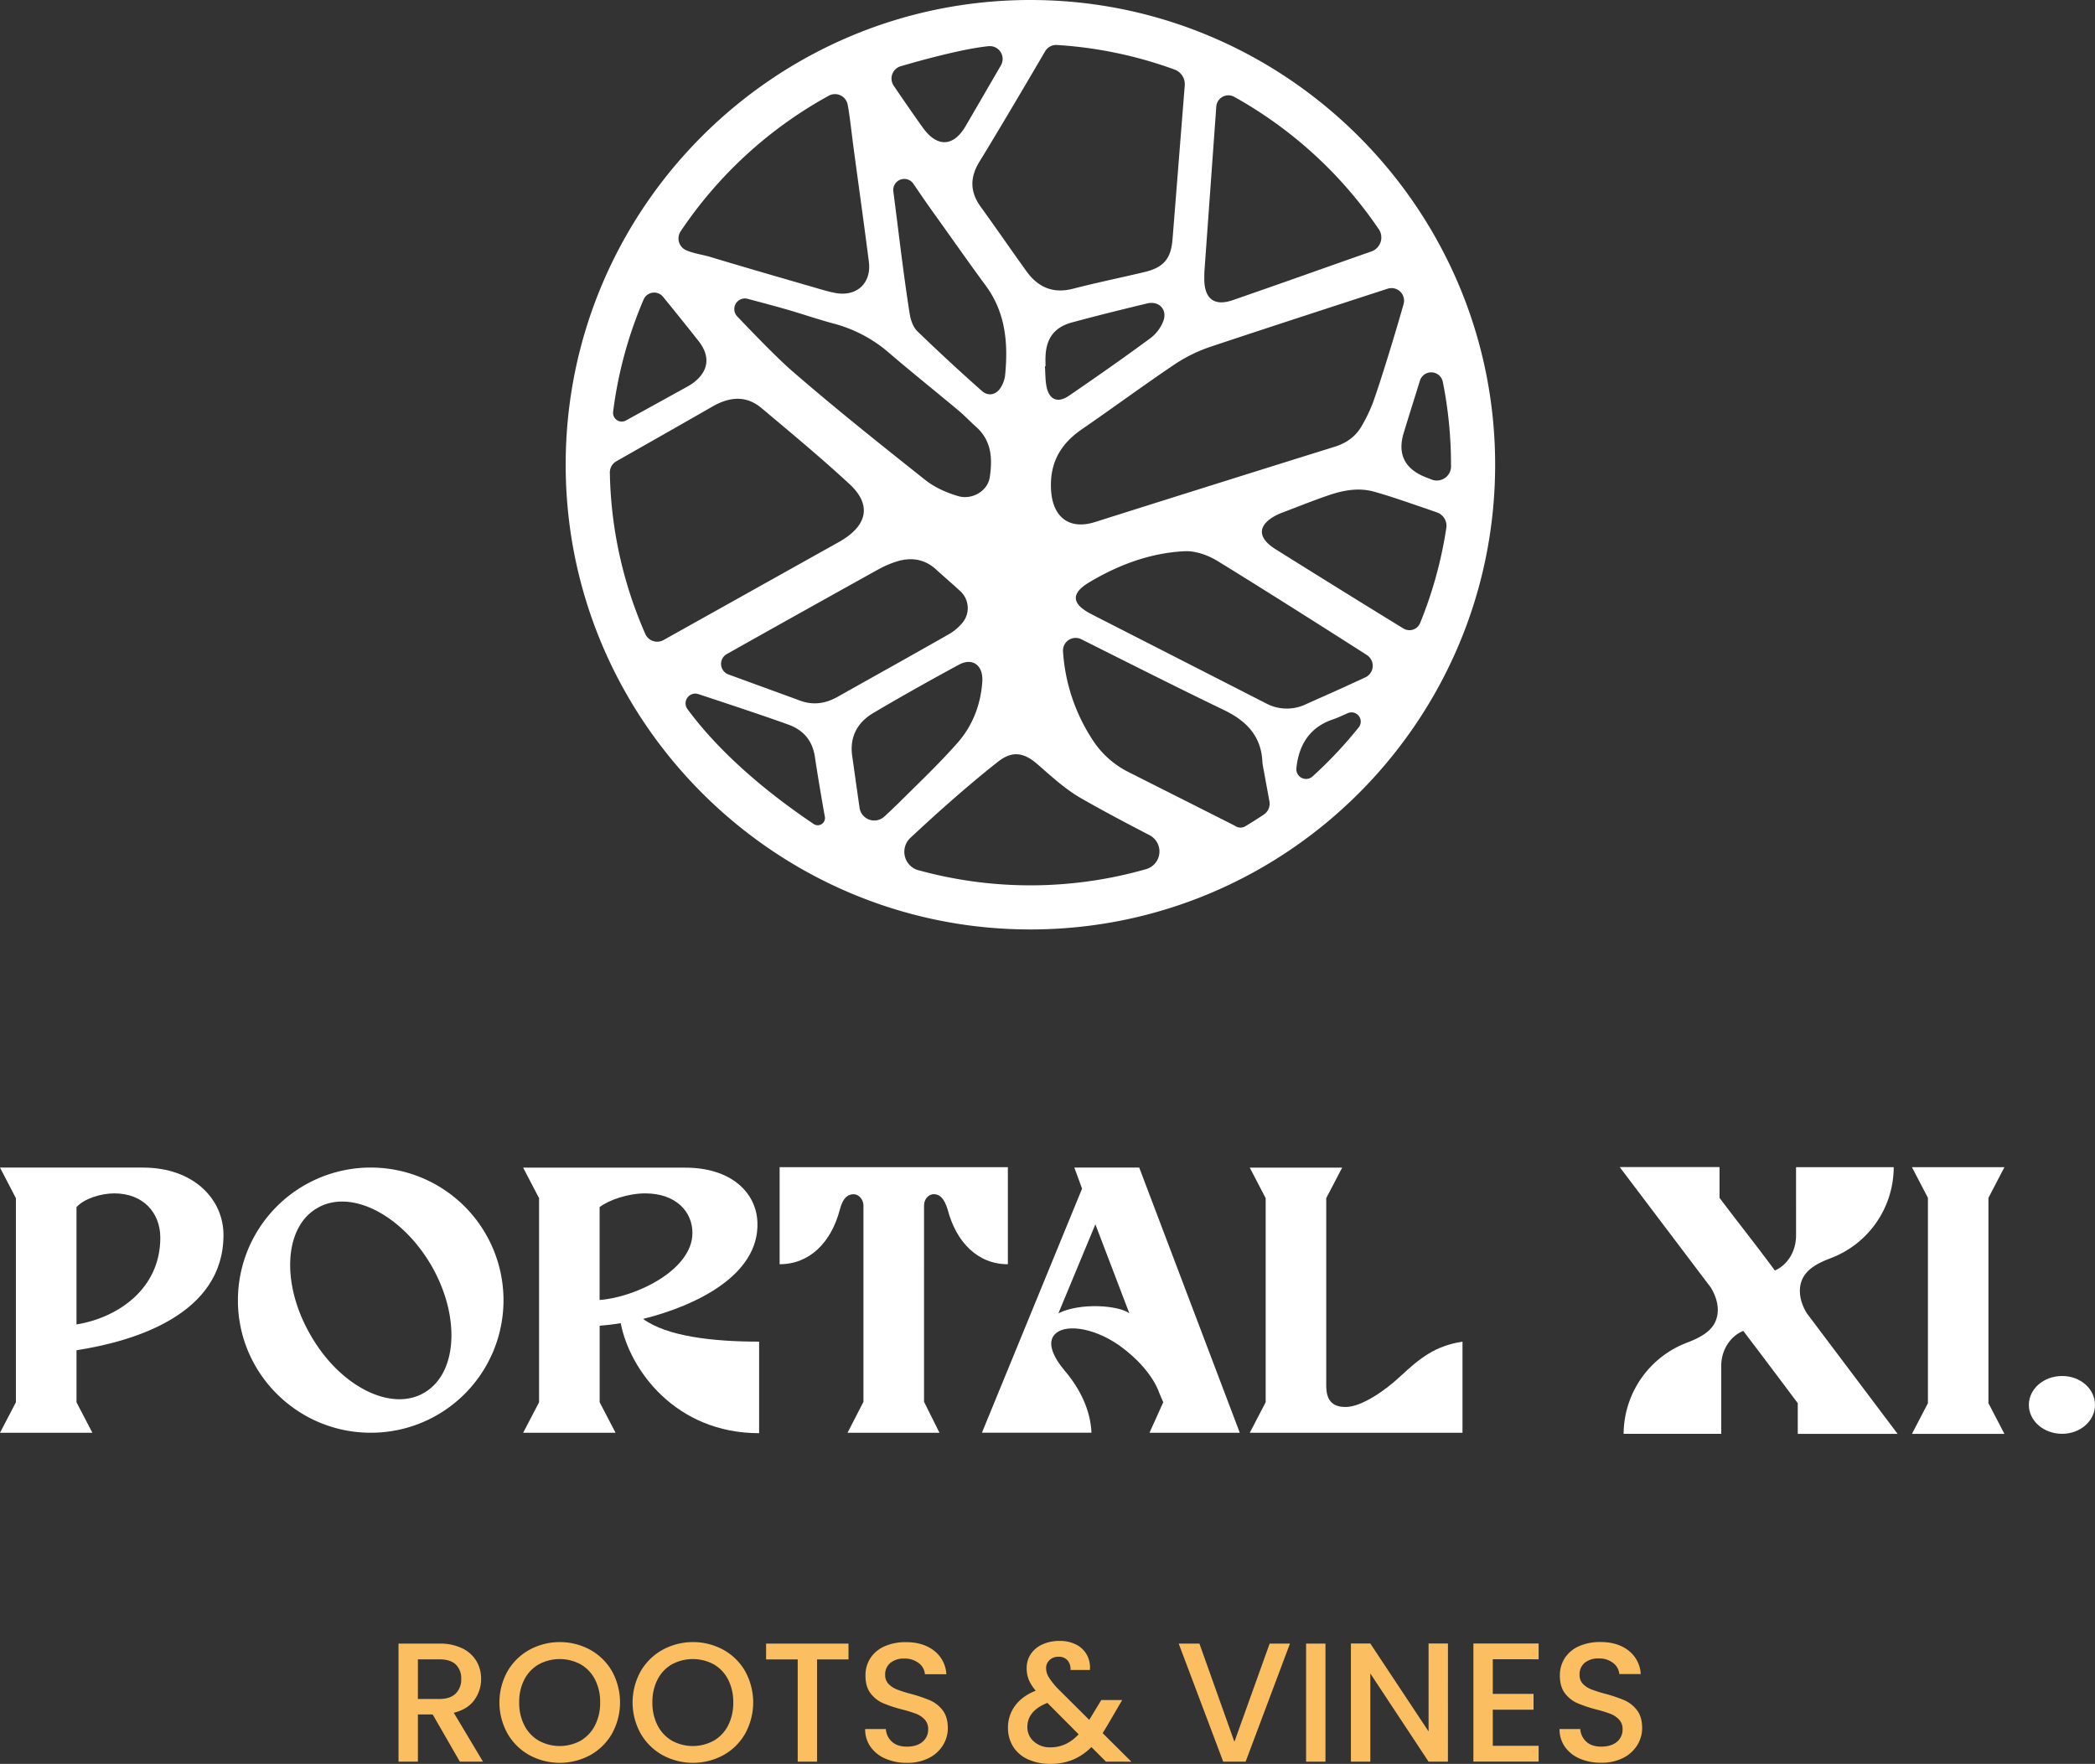 <?xml version="1.0" encoding="UTF-8"?> <svg xmlns="http://www.w3.org/2000/svg" viewBox="0 0 1160 976.65"><rect x="0" y="0" width="1160" height="976.65" fill="#333333" stroke="none"/> <defs> <style>.cls-1{fill:#fff;}.cls-2{fill:#fbbf61;}</style> </defs> <g id="Layer_2" data-name="Layer 2"> <g id="Layer_1-2" data-name="Layer 1"> <path class="cls-1" d="M952.1,663.25c10.29,13.64,20.58,26.56,30.64,40.22,6.7-2.87,11.73-10.3,11.73-19.39V646.26h54.08a54,54,0,0,1-35.18,50.5c-6.94,2.64-12.44,5.75-15.08,10.77s-2.4,12.2,2.15,19.63l50.27,66.77H995.42v-17c-10.06-13.41-20.1-26.81-30.16-40-6.7,2.63-12.21,10-12.21,19.38v37.58H899a54.37,54.37,0,0,1,35.18-50.5c6.94-2.64,12.44-5.75,15.08-10.53,2.87-5.27,2.63-12.21-1.92-19.87l-50.5-66.78H952.1Z"></path> <path class="cls-1" d="M1101,663.25V776.94l8.85,17h-51.21l8.85-17V663.25l-8.85-17h51.21Z"></path> <path class="cls-1" d="M1160,777.89c0,8.85-8.14,16-18.19,16-10.29,0-18.43-7.18-18.43-16s8.14-16,18.43-16C1151.87,761.85,1160,769,1160,777.89Z"></path> <path class="cls-1" d="M42.35,776.43l8.81,16.89H0l8.81-16.89v-113L0,646.49H79.24c27.6,0,44.5,17.13,44.5,37.36,0,43.78-49,58.78-81.38,63.77v28.81Zm0-43.08c23.09-3.81,46.41-19.75,46.41-48.07,0-13.8-9.52-24.51-25.46-24.51-7.38,0-16.67,2.85-20.95,7.61Z"></path> <path class="cls-1" d="M278.79,720a73.38,73.38,0,0,1-73.53,73.3c-40.46,0-73.53-32.85-73.53-73.3a73.53,73.53,0,0,1,147.06,0Zm-103-51.16C157.19,679.33,155.53,711,172,739.3c16.17,28.32,44.49,42.6,62.81,31.89,18.57-10.72,20.24-42.36,4.05-70.44C222.39,672.43,194.08,658.15,175.75,668.86Z"></path> <path class="cls-1" d="M420.32,742.86v50.69c-46.17,0-71.63-35-76.63-60.92-4.28.71-8.33,1.19-11.66,1.43v42.36l8.8,16.9H289.67l8.81-16.9v-113l-8.81-16.9h89.72c25.7,0,39.51,14,40,30.46.95,29-33.8,45.93-63.31,53.3C369.38,740,394.85,742.86,420.32,742.86ZM332,719.79c19.75-1.43,51.4-16.43,51.4-37.13,0-11.66-9-21.89-26.18-21.89-9.27,0-20,3.57-25.22,7.61Z"></path> <path class="cls-1" d="M558.05,646.25V700c-16.67,0-28.56-12.14-33.32-30.22-1.91-6.42-4.53-8.56-7.62-8.56-3.33,0-5.47,3.09-5.47,6.18V776.18l8.56,17.14H469.28l8.81-17.14V667.43c0-3.09-2.39-6.18-5.48-6.18-3.33,0-5.95,2.14-7.61,8.56C460.24,687.89,448.33,700,431.68,700V646.25Z"></path> <path class="cls-1" d="M599.14,658.15l-4.28-11.66h35.93l55.68,146.83h-50l7.62-16.9-2.14-5c-3.34-9.52-12.14-19.27-22.13-26.41-15-10.47-31.17-12.14-36.18-5.71-3.09,3.81-1.9,10.47,6.19,20,7.85,9.29,14,21.18,14.52,34H543.69Zm7.37,19.75-20.46,49.26c11.89-5.95,33.07-4.52,39.26,0Z"></path> <path class="cls-1" d="M734.34,663.39v104c0,9.28,4.76,11.66,10.71,11.66,9,0,22.37-9.52,30.22-16.9,11-10.24,19.28-16.9,34.51-19.28v50.45H692l8.8-16.9v-113l-8.8-16.9h51.15Z"></path> <path class="cls-1" d="M570.85,0C428.72-.17,313.05,115.5,313.22,257.63c.16,141.42,115.59,256.85,257,257C712.36,514.81,828,399.14,827.86,257,827.69,115.59,712.26.17,570.85,0ZM786.31,345a6.38,6.38,0,0,1-9.21,3c-14.65-8.91-51.16-31.56-70.9-43.95-10.61-6.66-9.84-13.87,1.59-19.32a11.61,11.61,0,0,1,1.15-.48c8.65-3.29,17.24-6.75,26-9.78,8.34-2.9,17-4.68,25.73-2.27,9.9,2.75,19.59,6.26,29.34,9.55,1.9.65,3.8,1.32,5.73,2a7.85,7.85,0,0,1,5.09,8.54A230.89,230.89,0,0,1,786.31,345ZM681.79,456.21q-28.53-14.4-57.06-28.78a50.61,50.61,0,0,1-20.24-18.5,101.12,101.12,0,0,1-15.9-48.23v-.11a7,7,0,0,1,10.11-6.65c18.46,9.25,57.29,28.82,78.5,38.95C690,399,698.35,407.32,699,422a35.05,35.05,0,0,0,.76,4.64c1,5.64,2.07,11.28,3.11,17A7.27,7.27,0,0,1,699.8,451q-5.09,3.4-10.34,6.55a5.19,5.19,0,0,1-5.17,0C683.45,457.05,682.62,456.63,681.79,456.21ZM386.86,188.92c6.63,8.48,5.5,16.62-2.91,23a29.12,29.12,0,0,1-3.55,2.25q-16.9,9.33-33.82,18.65a4.81,4.81,0,0,1-7.1-4.79,231,231,0,0,1,16.88-62.17,6.36,6.36,0,0,1,10.79-1.5C373.14,171.71,381.86,182.51,386.86,188.92Zm7.53,36.23c9.34-5.38,18.62-6.47,27.27.81,16.43,13.81,33,27.54,48.72,42.08,11.93,11,10.12,22.15-3.7,30.77-1,.65-2.11,1.25-3.17,1.85l-80,44.72-16.09,9A7.19,7.19,0,0,1,357.3,351a231.5,231.5,0,0,1-19.63-89.25,7.11,7.11,0,0,1,3.61-6.35C351.3,249.71,379.48,233.73,394.39,225.15Zm91.43,90.41a56.57,56.57,0,0,1,11-4.77c7.85-2.34,15.18-1.23,21.47,4.51,4.46,4.07,9.07,8,13.48,12.08a12.72,12.72,0,0,1,1.45,17.06,27.56,27.56,0,0,1-7.84,6.73c-20.47,11.66-41.06,23.12-61.61,34.66-6.57,3.7-13.39,4.8-20.63,2.15-13.05-4.78-26.11-9.54-39.78-14.53a6.24,6.24,0,0,1-.93-11.3C422.53,350.82,463.37,328,485.82,315.56Zm-9.9,131.53c-1.39-9.48-2.69-19-4.05-28.47C470.34,408,474.74,400,483.53,394.8c15.59-9.24,31.43-18.09,47.36-26.73,7.68-4.17,13.69.4,13,9.55-.91,12.75-5.45,24.39-13.82,33.83-10.15,11.46-21.28,22.05-32.16,32.84-2.66,2.63-5.39,5.2-8.22,7.82a8.26,8.26,0,0,1-13.78-4.88ZM530.5,274.68c-6.37-1.88-12.93-4.76-18.09-8.86-24.87-19.73-49.72-39.51-73.7-60.3-7.88-6.83-20.7-20-30.53-30.36a5.87,5.87,0,0,1,5.75-9.71c8.42,2.22,17.78,4.74,24.16,6.63,8,2.39,16,5.09,24.05,7.23a76.58,76.58,0,0,1,30.58,16.46c12.45,10.66,25.28,20.89,37.86,31.41,3.48,2.9,6.59,6.23,10,9.27,8.6,7.73,9,17.78,7.41,28C546.84,271.76,538.34,277,530.5,274.68ZM547.4,25.57a7.1,7.1,0,0,1,6.79,10.65c-6,10.31-14.49,25-19.58,33.69C527.92,81.28,519,81.65,511.2,71,506.85,65,499.76,54.7,494.86,47.48a7.1,7.1,0,0,1,3.88-10.81C511.29,33,533.65,26.92,547.4,25.57Zm-3.76,190.87q-18.2-16.11-35.67-33c-2.3-2.23-3.69-6.06-4.22-9.36-3.54-22.2-6.14-45.38-9.11-68.12a6.1,6.1,0,0,1,11.09-4.22c3.76,5.52,7.56,11.07,10.43,15.07,9.88,13.74,19.54,27.64,29.59,41.26,11.15,15.09,12.53,32.15,10.76,49.91a16.58,16.58,0,0,1-2,5.92C552.09,218.44,547.48,219.85,543.64,216.44Zm-.55-101.83c-6.08-8.37-6.16-16.34-.7-25.22,10.48-17,29.86-49.95,36.3-61a7.09,7.09,0,0,1,6.57-3.48A231.58,231.58,0,0,1,650.33,38.5,8.64,8.64,0,0,1,656,47.34c-1.35,16.65-4.85,61.28-6.79,85.35-.87,10.75-5.13,15.52-15.74,18-13.08,3.1-26.25,5.8-39.27,9.16-11.17,2.89-19.52-.79-25.95-9.79C559.78,138.31,551.6,126.34,543.09,114.61Zm35.82,82.49c.47-9.92,5-15.95,14.64-18.57,13.8-3.74,27.7-7.16,41.6-10.52,6.53-1.59,11.32,3.36,9,9.69a21.56,21.56,0,0,1-7,9.42c-14.9,11-30,21.56-45.28,32-6.29,4.33-11.09,2.17-12.47-5.37-.65-3.57-.57-7.29-.82-10.94h.33C578.89,200.93,578.82,199,578.91,197.1Zm20.19,40.53c17.15-11.79,33.91-24.18,51.17-35.8a83.32,83.32,0,0,1,20-9.83c27.48-9.2,75.78-24.91,98.07-32.14a6.94,6.94,0,0,1,8.83,8.48c-4.4,15.63-12.46,42-16.83,54.2a85.35,85.35,0,0,1-6.3,13.2c-3.31,5.85-8.35,9.53-14.89,11.58q-66.49,20.74-132.9,41.75c-14.18,4.45-23.27-2.68-24.25-17.35C581,256.6,587,245.94,599.1,237.63ZM700.9,389.39q-48.24-24.63-96.48-49.27c-11.08-5.69-11.81-11.45-1.16-17.79,16.15-9.62,33.77-16.21,52.71-17.12,6-.29,12.91,2.19,18.17,5.41,22.87,14,63.37,39.66,82.67,52.06a7.08,7.08,0,0,1-.87,12.4c-4.68,2.16-9.21,4.24-13.75,6.31-6.35,2.88-12.75,5.67-19.11,8.54A24.4,24.4,0,0,1,700.9,389.39ZM803.45,258.24a7.87,7.87,0,0,1-10.67,7.31c-1.26-.47-2.52-1-3.78-1.47-11.23-4.54-15.31-12.78-11.78-24.34,2.94-9.67,6-19.31,9-29a6.55,6.55,0,0,1,12.67.7,233.09,233.09,0,0,1,4.53,45.83Zm-40-131.33a8.19,8.19,0,0,1-4.1,12.31l-3.63,1.27c-24.38,8.58-48.71,17.26-73.14,25.7-10.07,3.48-15.56-.59-15.76-11.18,0-1.75,0-3.5.1-5.24,1.8-24.9,5.07-70.4,6.53-90.72a6.72,6.72,0,0,1,10-5.4A234.51,234.51,0,0,1,763.42,126.91ZM458.89,53a7.15,7.15,0,0,1,10.46,4.9c.15.81.3,1.61.43,2.41,1.12,7.07,1.85,14.19,2.8,21.28,2.84,21.11,5.81,42.2,8.51,63.32,1.55,12.1-7,19.69-19,17.22-2.73-.56-5.43-1.29-8.11-2.07-20.12-5.86-40.26-11.61-60.31-17.69-4.43-1.35-9.27-1.91-13.61-3.75a7.14,7.14,0,0,1-3.19-10.53A234.64,234.64,0,0,1,458.89,53ZM380.62,392.57a5.38,5.38,0,0,1,6-8.27c14.74,4.85,37.35,12.36,49.9,16.91,8.51,3.09,13.39,9,14.71,18,1.25,8.54,3.75,23.45,5.51,33.1a4,4,0,0,1-6.1,4C411.78,430.22,390.8,406.5,380.62,392.57Zm127.86,89.27a10.59,10.59,0,0,1-4.33-18c5.5-5.09,11.51-10.64,15.6-14.29,10.68-9.52,21.53-18.89,32.78-27.74,8.07-6.35,14.46-5.16,22,1.41s15.17,13.65,23.83,18.63c12.52,7.2,25.31,13.92,38.14,20.58a10.17,10.17,0,0,1-1.86,18.8,233.45,233.45,0,0,1-126.15.59Zm218.26-51.91a5.37,5.37,0,0,1-8.93-4.47c.91-9.56,4.94-22,20.19-27.12,2.85-.95,5.55-2.3,8.31-3.49a5.11,5.11,0,0,1,6,7.9A235,235,0,0,1,726.74,429.93Z"></path> <path class="cls-2" d="M254.62,975.43l-15.05-26.15h-8.18v26.15H220.66V910.06h22.58A28.14,28.14,0,0,1,256,912.69a18.33,18.33,0,0,1,7.81,7.06,19.21,19.21,0,0,1,2.58,9.87,19.61,19.61,0,0,1-3.71,11.62q-3.72,5.22-11.43,7.1l16.18,27.09Zm-23.23-34.71h11.85q6,0,9.07-3a10.82,10.82,0,0,0,3.06-8.09,10.51,10.51,0,0,0-3-8q-3-2.86-9.12-2.86H231.39Z"></path> <path class="cls-2" d="M293.13,971.81A31.71,31.71,0,0,1,281,959.86a35.46,35.46,0,0,1,0-34.47,31.79,31.79,0,0,1,12.13-11.9,35.25,35.25,0,0,1,33.67,0,31.55,31.55,0,0,1,12.09,11.9,35.81,35.81,0,0,1,0,34.47,31.47,31.47,0,0,1-12.09,11.95,35.32,35.32,0,0,1-33.67,0Zm28.36-8a20.55,20.55,0,0,0,7.94-8.46,27.11,27.11,0,0,0,2.87-12.75,26.82,26.82,0,0,0-2.87-12.7,20.37,20.37,0,0,0-7.94-8.37,24.46,24.46,0,0,0-23.14,0,20.4,20.4,0,0,0-8,8.37,26.94,26.94,0,0,0-2.87,12.7,27.23,27.23,0,0,0,2.87,12.75,20.57,20.57,0,0,0,8,8.46,24.09,24.09,0,0,0,23.14,0Z"></path> <path class="cls-2" d="M366.87,971.81a31.81,31.81,0,0,1-12.14-11.95,35.53,35.53,0,0,1,0-34.47,31.89,31.89,0,0,1,12.14-11.9,35.25,35.25,0,0,1,33.67,0,31.46,31.46,0,0,1,12.08,11.9,35.81,35.81,0,0,1,0,34.47,31.38,31.38,0,0,1-12.08,11.95,35.32,35.32,0,0,1-33.67,0Zm28.35-8a20.51,20.51,0,0,0,7.95-8.46A27.23,27.23,0,0,0,406,942.6a26.94,26.94,0,0,0-2.87-12.7,20.33,20.33,0,0,0-7.95-8.37,24.44,24.44,0,0,0-23.13,0,20.33,20.33,0,0,0-7.95,8.37,26.94,26.94,0,0,0-2.87,12.7,27.23,27.23,0,0,0,2.87,12.75,20.51,20.51,0,0,0,7.95,8.46,24.07,24.07,0,0,0,23.13,0Z"></path> <path class="cls-2" d="M469.81,910.06v8.75h-17.4v56.62H441.69V918.81h-17.5v-8.75Z"></path> <path class="cls-2" d="M490.31,973.78a19.37,19.37,0,0,1-8.27-6.54,16.56,16.56,0,0,1-3-9.87H490.5a10.34,10.34,0,0,0,3.34,7q3,2.73,8.32,2.73c3.7,0,6.59-.9,8.66-2.68a8.73,8.73,0,0,0,3.1-6.92A7.54,7.54,0,0,0,512,952.1a12.94,12.94,0,0,0-4.79-3.2,74.6,74.6,0,0,0-7.95-2.44A74.13,74.13,0,0,1,488.86,943a17.27,17.27,0,0,1-6.82-5.41q-2.82-3.68-2.83-9.78A17.39,17.39,0,0,1,482,918a18,18,0,0,1,7.9-6.49,28.74,28.74,0,0,1,11.75-2.26q9.51,0,15.57,4.75A17.55,17.55,0,0,1,524,927H512.13a8.54,8.54,0,0,0-3.38-6.11,12.49,12.49,0,0,0-8.19-2.54,11.58,11.58,0,0,0-7.52,2.35,8.2,8.2,0,0,0-2.92,6.77A6.9,6.9,0,0,0,492,932.4a12.94,12.94,0,0,0,4.65,3.05,71.81,71.81,0,0,0,7.72,2.45,81,81,0,0,1,10.58,3.57,17.65,17.65,0,0,1,7,5.51q2.86,3.71,2.87,9.92a17.88,17.88,0,0,1-2.68,9.4,19.28,19.28,0,0,1-7.81,7.1,25.73,25.73,0,0,1-12.09,2.68A29.2,29.2,0,0,1,490.31,973.78Z"></path> <path class="cls-2" d="M612.39,975.43l-8.09-8.09a31.55,31.55,0,0,1-10.25,7,32,32,0,0,1-12.41,2.31,29.38,29.38,0,0,1-12.32-2.45,18.74,18.74,0,0,1-8.28-7,19.25,19.25,0,0,1-2.92-10.58A20.06,20.06,0,0,1,562,944.53q3.85-5.31,11.48-8.42A23,23,0,0,1,569.6,930a17.25,17.25,0,0,1-1.13-6.35,13.83,13.83,0,0,1,2.21-7.71,15.12,15.12,0,0,1,6.35-5.36,22,22,0,0,1,9.59-2,19.58,19.58,0,0,1,9.45,2.12,13.82,13.82,0,0,1,5.84,5.79,14.65,14.65,0,0,1,1.55,8.18H592.74a7.38,7.38,0,0,0-1.7-5.41,6.36,6.36,0,0,0-4.89-1.93,7,7,0,0,0-5,1.84,5.91,5.91,0,0,0-1.93,4.46,9.87,9.87,0,0,0,1.46,5,40,40,0,0,0,5.13,6.45l17.3,17.21,6.68-11h11.57l-8.47,14.49-2.35,3.85,15.9,15.81Zm-15.14-15.15-17.31-17.4q-11.1,4.43-11.09,13.36a10.42,10.42,0,0,0,3.57,8,13.21,13.21,0,0,0,9.22,3.25Q590.47,967.53,597.25,960.28Z"></path> <path class="cls-2" d="M714.25,910.06,689.7,975.43H677.29l-24.64-65.37h11.47l19.37,54.36L703,910.06Z"></path> <path class="cls-2" d="M733.91,910.06v65.37H723.18V910.06Z"></path> <path class="cls-2" d="M801.72,975.43H791l-32.25-48.82v48.82H748V910h10.73L791,958.68V910h10.73Z"></path> <path class="cls-2" d="M826.55,918.71V937.9h22.57v8.75H826.55v20h25.39v8.75H815.82V910h36.12v8.74Z"></path> <path class="cls-2" d="M874.8,973.78a19.34,19.34,0,0,1-8.28-6.54,16.56,16.56,0,0,1-3-9.87H875a10.39,10.39,0,0,0,3.34,7c2,1.82,4.75,2.73,8.33,2.73s6.58-.9,8.65-2.68a8.73,8.73,0,0,0,3.1-6.92,7.54,7.54,0,0,0-1.93-5.36,12.94,12.94,0,0,0-4.79-3.2,73.87,73.87,0,0,0-7.95-2.44A74.58,74.58,0,0,1,873.34,943a17.27,17.27,0,0,1-6.82-5.41q-2.82-3.68-2.82-9.78a17.39,17.39,0,0,1,2.82-9.88,18,18,0,0,1,7.9-6.49,28.75,28.75,0,0,1,11.76-2.26q9.5,0,15.56,4.75a17.52,17.52,0,0,1,6.73,13H896.62a8.59,8.59,0,0,0-3.39-6.11,12.48,12.48,0,0,0-8.18-2.54,11.61,11.61,0,0,0-7.53,2.35,8.2,8.2,0,0,0-2.91,6.77,6.89,6.89,0,0,0,1.83,4.94,13,13,0,0,0,4.66,3.05,70.8,70.8,0,0,0,7.71,2.45,80.5,80.5,0,0,1,10.58,3.57,17.65,17.65,0,0,1,7,5.51q2.86,3.71,2.87,9.92a17.88,17.88,0,0,1-2.68,9.4,19.28,19.28,0,0,1-7.81,7.1,25.72,25.72,0,0,1-12.08,2.68A29.2,29.2,0,0,1,874.8,973.78Z"></path> </g> </g> </svg> 